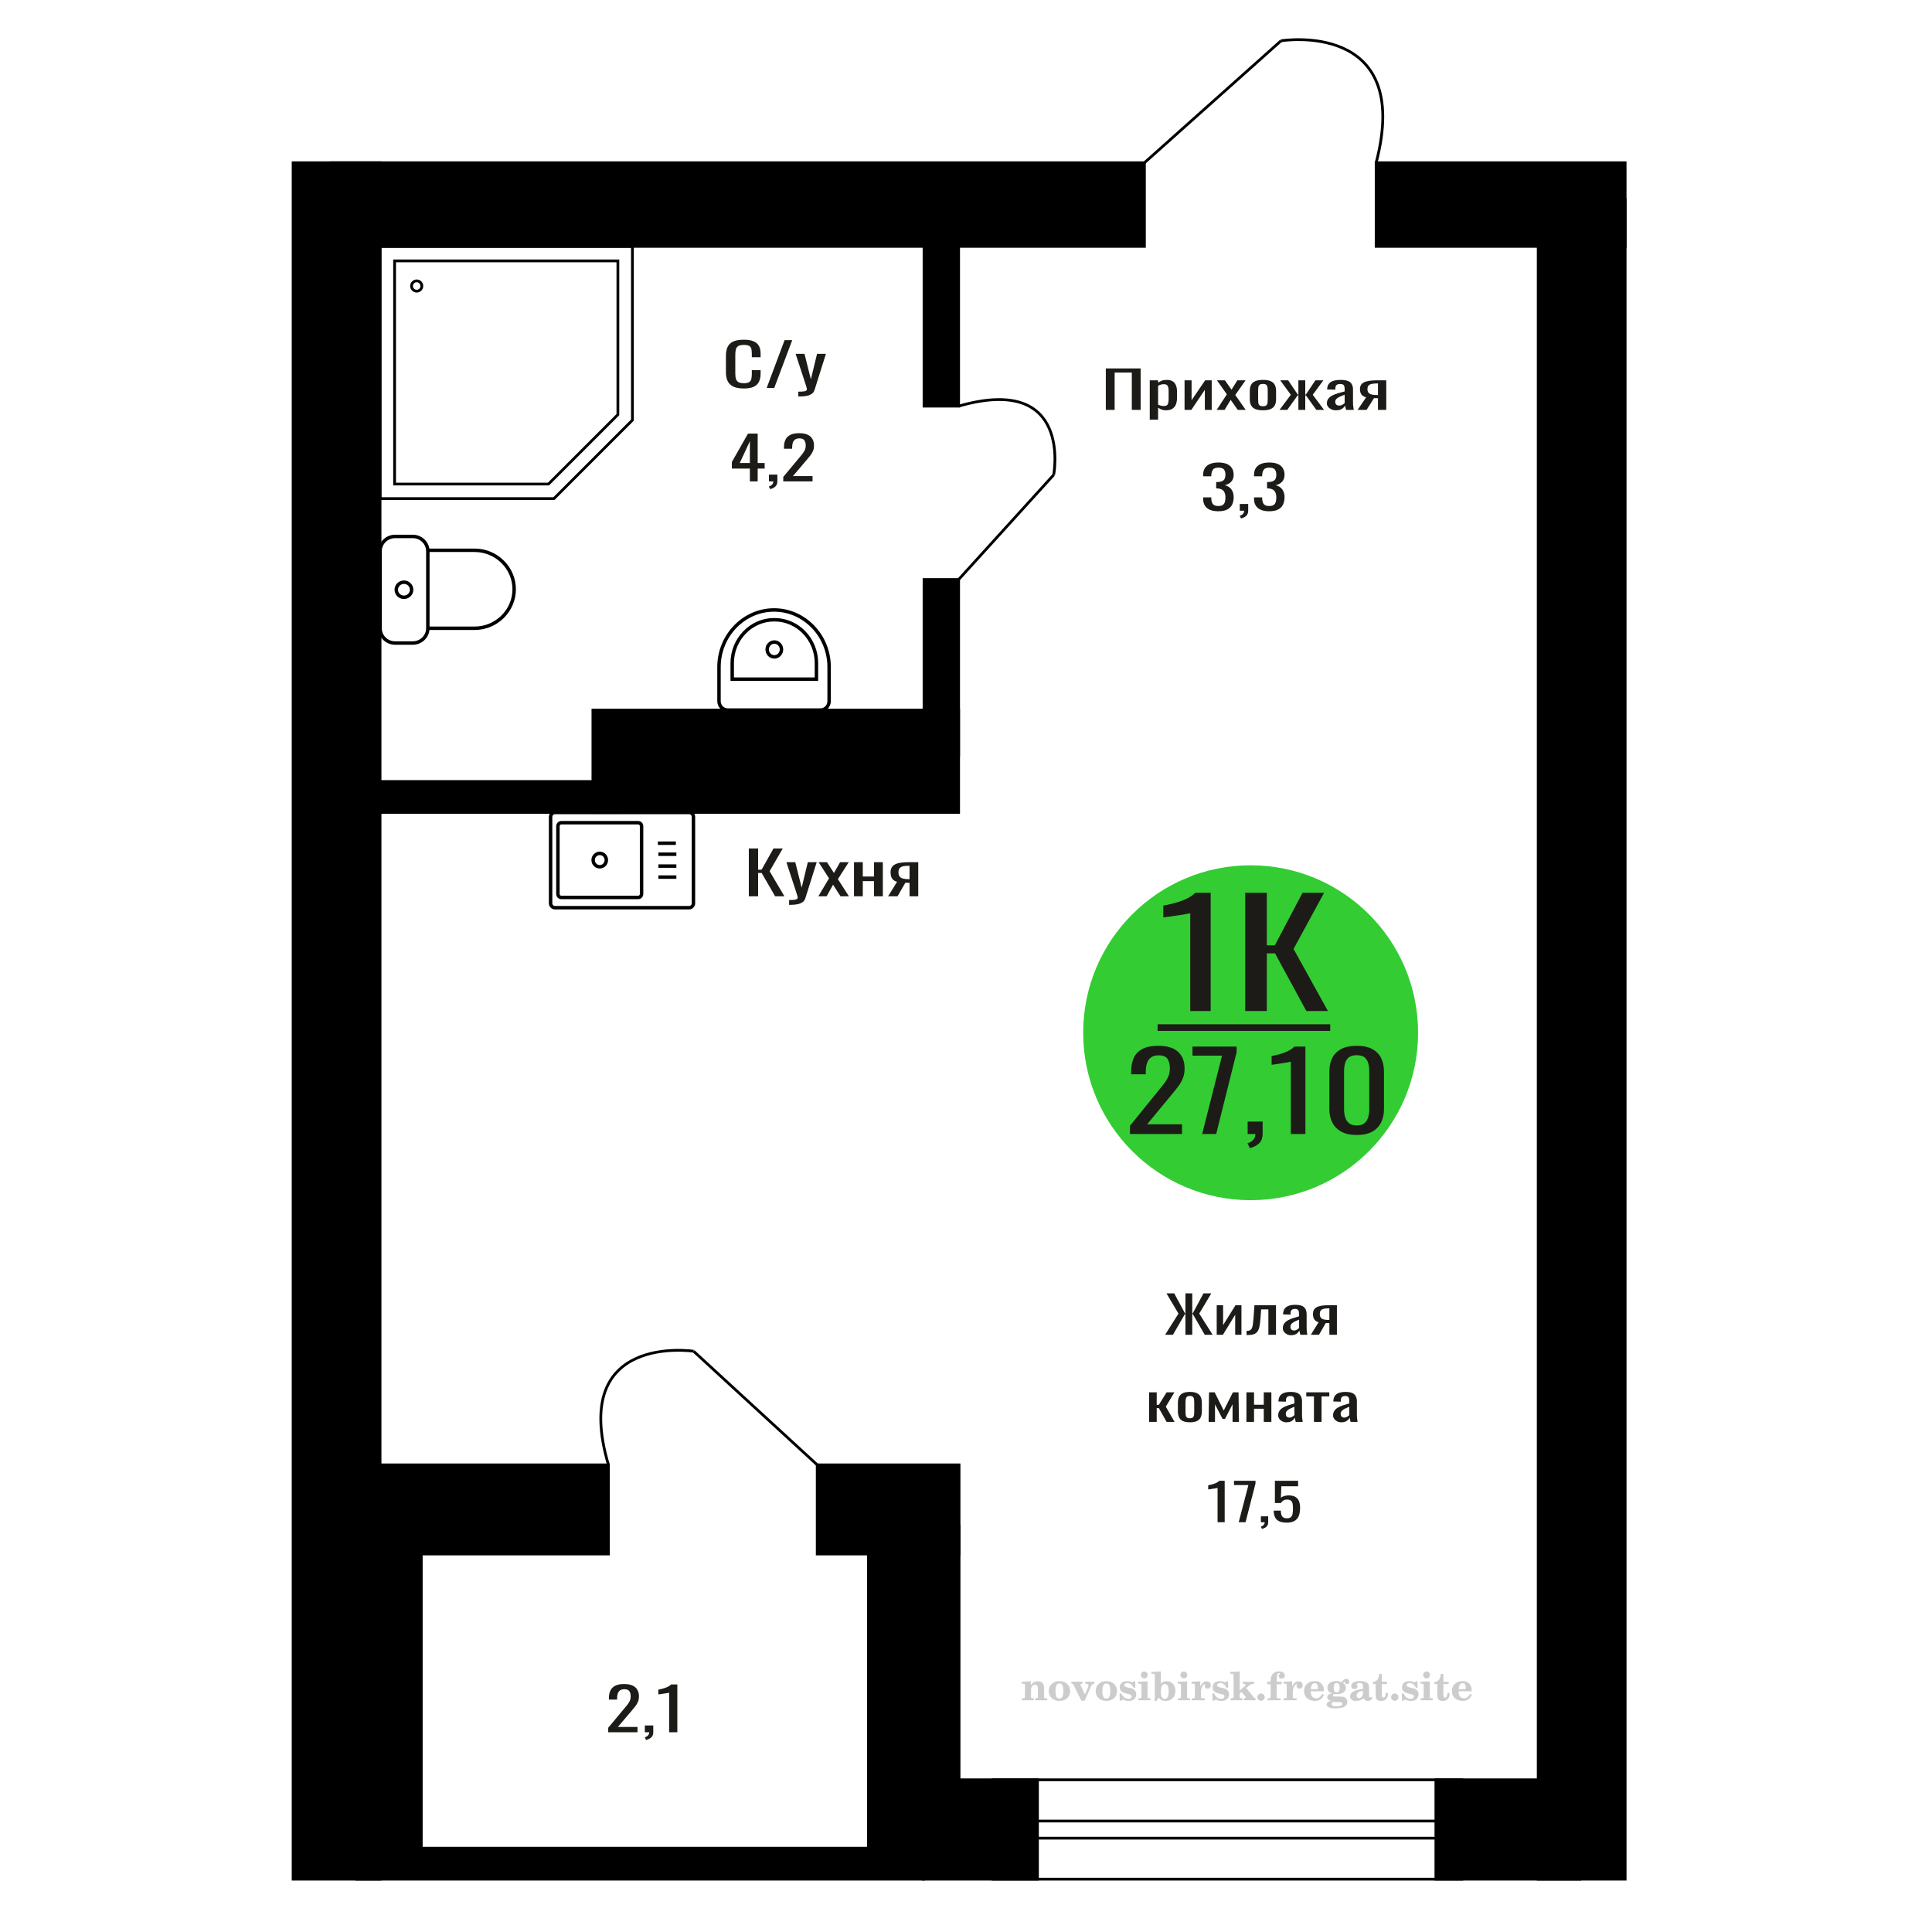 <?xml version="1.0" encoding="UTF-8"?>
<!DOCTYPE svg PUBLIC "-//W3C//DTD SVG 1.1//EN" "http://www.w3.org/Graphics/SVG/1.1/DTD/svg11.dtd">
<!-- Creator: CorelDRAW 2019 -->
<svg xmlns="http://www.w3.org/2000/svg" xml:space="preserve" width="140mm" height="140mm" version="1.1" style="shape-rendering:geometricPrecision; text-rendering:geometricPrecision; image-rendering:optimizeQuality; fill-rule:evenodd; clip-rule:evenodd"
viewBox="0 0 14000 14000"
 xmlns:xlink="http://www.w3.org/1999/xlink">
 <defs>
  <style type="text/css">
   <![CDATA[
    .str0 {stroke:black;stroke-width:25;stroke-miterlimit:22.926}
    .str1 {stroke:black;stroke-width:20;stroke-miterlimit:22.926}
    .fil1 {fill:none}
    .fil4 {fill:black}
    .fil3 {fill:#1C1B17}
    .fil2 {fill:#33CC33}
    .fil0 {fill:#1C1B17;fill-rule:nonzero}
    .fil5 {fill:#CCCCCC;fill-rule:nonzero}
   ]]>
  </style>
 </defs>
 <g id="Слой_x0020_1">
  <polygon class="fil0" points="8013.26,2970.18 8013.26,2669.8 8265.43,2669.8 8265.43,2970.18 8201.53,2970.18 8201.53,2699.84 8077.15,2699.84 8077.15,2970.18 "/>
  <path id="1" class="fil0" d="M8331.58 3040.64l0 -284.81 60.5 0 0 17.06c7.15,-5.44 15.82,-10.13 25.99,-14.09 10.19,-3.95 22.25,-5.93 36.2,-5.93 16.95,0 30.43,2.9 40.41,8.71 9.99,5.81 17.45,13.11 22.34,21.88 4.89,8.78 8.11,17.68 9.62,26.7 1.49,9.03 2.26,16.75 2.26,23.18l0 51.92c0,15.08 -2.26,29.36 -6.79,42.83 -4.53,13.47 -12.73,24.35 -24.59,32.63 -11.88,8.29 -28.56,12.43 -50.04,12.43 -11.69,0 -22.06,-1.92 -31.1,-5.75 -9.04,-3.83 -17.15,-8.22 -24.3,-13.17l0 86.41 -60.5 0zm104.02 -98.64c10.56,0 18.1,-2.54 22.61,-7.61 4.53,-5.06 7.35,-11.92 8.5,-20.58 1.13,-8.65 1.69,-18.17 1.69,-28.55l0 -51.92c0,-8.9 -0.76,-17.12 -2.26,-24.66 -1.51,-7.54 -4.72,-13.54 -9.62,-17.99 -4.89,-4.45 -12.62,-6.67 -23.17,-6.67 -7.93,0 -15.46,1.11 -22.63,3.34 -7.15,2.22 -13.37,4.82 -18.64,7.78l0 137.21c5.64,2.72 12.06,5.01 19.21,6.86 7.16,1.86 15.27,2.79 24.31,2.79z"/>
  <polygon id="2" class="fil0" points="8583.74,2970.18 8583.74,2755.83 8634.61,2755.83 8634.61,2900.09 8733,2755.83 8780.49,2755.83 8780.49,2970.18 8730.73,2970.18 8730.73,2824.81 8632.92,2970.18 "/>
  <polygon id="3" class="fil0" points="8816.67,2970.18 8890.17,2857.44 8818.36,2755.83 8876.04,2755.83 8924.09,2823.7 8966.49,2755.83 9025.86,2755.83 8951.23,2862.27 9026.99,2970.18 8969.31,2970.18 8917.87,2897.5 8873.76,2970.18 "/>
  <path id="4" class="fil0" d="M9151.95 2973.15c-24.12,0 -43.17,-3.22 -57.12,-9.65 -13.93,-6.42 -23.83,-15.57 -29.68,-27.44 -5.84,-11.86 -8.75,-25.83 -8.75,-41.9l0 -62.3c0,-16.07 2.91,-30.04 8.75,-41.91 5.85,-11.87 15.75,-21.01 29.68,-27.44 13.95,-6.43 33,-9.64 57.12,-9.64 24.12,0 43.05,3.21 56.82,9.64 13.75,6.43 23.55,15.57 29.39,27.44 5.84,11.87 8.77,25.84 8.77,41.91l0 62.3c0,16.07 -2.93,30.04 -8.77,41.9 -5.84,11.87 -15.64,21.02 -29.39,27.44 -13.77,6.43 -32.7,9.65 -56.82,9.65zm0 -29.3c11.68,0 19.88,-2.22 24.59,-6.67 4.71,-4.45 7.53,-10.33 8.48,-17.62 0.94,-7.29 1.41,-14.9 1.41,-22.81l0 -67.12c0,-8.16 -0.47,-15.82 -1.41,-22.99 -0.95,-7.17 -3.77,-13.04 -8.48,-17.62 -4.71,-4.57 -12.91,-6.86 -24.59,-6.86 -11.7,0 -19.98,2.29 -24.89,6.86 -4.89,4.58 -7.82,10.45 -8.76,17.62 -0.93,7.17 -1.4,14.83 -1.4,22.99l0 67.12c0,7.91 0.47,15.52 1.4,22.81 0.94,7.29 3.87,13.17 8.76,17.62 4.91,4.45 13.19,6.67 24.89,6.67z"/>
  <polygon id="5" class="fil0" points="9271.8,2970.18 9353.79,2860.78 9276.89,2755.83 9334.57,2755.83 9404.1,2858.93 9408.63,2858.93 9408.63,2755.83 9458.38,2755.83 9458.38,2858.93 9462.91,2858.93 9531.88,2755.83 9589.56,2755.83 9512.66,2860.78 9594.63,2970.18 9538.67,2970.18 9462.91,2864.86 9458.38,2864.86 9458.38,2970.18 9408.63,2970.18 9408.63,2864.86 9403.54,2864.86 9327.78,2970.18 "/>
  <path id="6" class="fil0" d="M9680.58 2973.15c-12.81,0 -24.12,-2.41 -33.93,-7.23 -9.8,-4.83 -17.51,-11.01 -23.17,-18.55 -5.66,-7.54 -8.48,-15.51 -8.48,-23.92 0,-13.35 3.39,-24.59 10.17,-33.74 6.79,-9.15 16.12,-16.88 27.99,-23.18 11.87,-6.3 25.63,-11.8 41.28,-16.5 15.64,-4.7 32.12,-9.27 49.47,-13.72l0 -15.21c0,-8.65 -0.76,-15.82 -2.27,-21.51 -1.51,-5.68 -4.62,-9.95 -9.33,-12.79 -4.71,-2.84 -11.77,-4.27 -21.19,-4.27 -8.3,0 -14.99,1.24 -20.08,3.71 -5.08,2.48 -8.75,6 -11.03,10.57 -2.25,4.58 -3.38,9.95 -3.38,16.13l0 10.76 -59.93 -1.49c0.74,-23.73 9.04,-41.22 24.86,-52.47 15.84,-11.25 40.34,-16.87 73.5,-16.87 32.43,0 55.42,5.81 68.99,17.43 13.57,11.62 20.36,28.43 20.36,50.43l0 97.9c0,6.68 0.27,13.11 0.84,19.29 0.56,6.18 1.32,11.93 2.27,17.24 0.93,5.32 1.78,10.32 2.54,15.02l-55.42 0c-1.12,-3.96 -2.54,-8.96 -4.24,-15.02 -1.69,-6.06 -2.91,-11.56 -3.67,-16.5 -3.77,8.4 -11.02,16.25 -21.77,23.55 -10.73,7.29 -25.54,10.94 -44.38,10.94zm23.75 -34.12c6.02,0 11.68,-1.11 16.95,-3.34 5.28,-2.22 9.99,-4.76 14.14,-7.6 4.14,-2.84 6.98,-5.13 8.49,-6.86l0 -60.82c-9.42,3.46 -18.28,6.92 -26.57,10.38 -8.3,3.47 -15.56,7.11 -21.78,10.94 -6.22,3.84 -11.11,8.16 -14.69,12.98 -3.59,4.82 -5.37,10.33 -5.37,16.51 0,8.65 2.44,15.45 7.35,20.39 4.89,4.95 12.06,7.42 21.48,7.42z"/>
  <path id="7" class="fil0" d="M9837.77 2970.18l61.62 -90.86c-10.55,-2.72 -19.13,-6.79 -25.72,-12.23 -6.6,-5.44 -11.4,-12.12 -14.42,-20.03 -3.02,-7.91 -4.53,-16.81 -4.53,-26.7 0,-11.37 2.27,-21.14 6.78,-29.3 4.53,-8.15 11.7,-14.83 21.5,-20.02 9.79,-5.19 22.79,-9.02 39,-11.5 16.21,-2.47 36.2,-3.71 59.93,-3.71l63.34 0 0 214.35 -59.94 0 0 -84.55c-6.03,0 -11.13,-0.06 -15.27,-0.19 -4.14,-0.12 -8.66,-0.31 -13.57,-0.55l-53.7 85.29 -65.02 0zm140.78 -107.54c0.75,0 1.98,0 3.67,0 1.7,0 2.73,0 3.11,0l0 -84.18c-0.38,0 -1.41,0 -3.11,0 -1.69,0 -2.73,0 -3.11,0 -17.71,0 -31.75,1.42 -42.12,4.26 -10.37,2.84 -17.63,7.29 -21.77,13.35 -4.15,6.06 -6.22,14.15 -6.22,24.29 0,14.09 4.81,24.6 14.42,31.52 9.6,6.92 27.99,10.51 55.13,10.76z"/>
  <path class="fil1 str0" d="M4021.52 5887.22l971.79 0c17.43,0 31.7,14.5 31.7,32.22l0 626c0,17.72 -14.27,32.22 -31.7,32.22l-971.79 0c-17.44,0 -31.71,-14.5 -31.71,-32.22l0 -626c0,-17.72 14.27,-32.22 31.71,-32.22zm46.21 74.35l556.47 0c13.69,0 24.88,11.37 24.88,25.28l0 491.17c0,13.91 -11.19,25.28 -24.88,25.28l-556.47 0c-13.68,0 -24.87,-11.37 -24.87,-25.28l0 -491.17c0,-13.91 11.19,-25.28 24.87,-25.28zm278.23 222.28c26.41,0 47.81,21.75 47.81,48.59 0,26.83 -21.4,48.58 -47.81,48.58 -26.4,0 -47.8,-21.75 -47.8,-48.58 0,-26.84 21.4,-48.59 47.8,-48.59zm421.29 -73.56l130.32 0m-126.69 79.94l130.31 0m-130.31 85.66l130.31 0m-130.31 79.94l130.31 0"/>
  <path class="fil0" d="M5390.14 2815.05c-34.14,0 -60.63,-5.13 -79.49,-15.4 -18.85,-10.26 -31.95,-24.09 -39.3,-41.49 -7.33,-17.39 -11.01,-36.78 -11.01,-58.17l0 -122.33c0,-23.38 3.68,-43.77 11.01,-61.17 7.35,-17.39 20.45,-30.86 39.3,-40.42 18.86,-9.55 45.35,-14.33 79.49,-14.33 30.16,0 54.08,4 71.74,11.98 17.67,7.99 30.36,19.39 38.1,34.22 7.74,14.83 11.61,32.65 11.61,53.47l0 27.37 -63.7 0 0 -24.38c0,-12.83 -0.9,-24.17 -2.68,-34 -1.79,-9.84 -6.66,-17.47 -14.59,-22.89 -7.94,-5.42 -21.23,-8.13 -39.89,-8.13 -19.05,0 -32.94,2.93 -41.68,8.77 -8.73,5.85 -14.38,14.12 -16.97,24.81 -2.57,10.69 -3.87,23.17 -3.87,37.43l0 137.3c0,17.39 1.99,31.15 5.96,41.28 3.97,10.12 10.52,17.32 19.64,21.6 9.13,4.27 21.44,6.41 36.92,6.41 18.26,0 31.36,-2.92 39.29,-8.77 7.95,-5.84 12.9,-13.9 14.89,-24.16 1.98,-10.27 2.98,-22.25 2.98,-35.93l0 -25.67 63.7 0 0 25.67c0,21.1 -3.56,39.7 -10.72,55.82 -7.14,16.11 -19.45,28.65 -36.91,37.64 -17.46,8.98 -42.07,13.47 -73.82,13.47z"/>
  <polygon id="1" class="fil0" points="5555.64,2811.2 5685.44,2464.74 5740.82,2464.74 5610.43,2811.2 "/>
  <path id="2" class="fil0" d="M5784.87 2873.22l0 -35.07c15.48,0 27.79,-0.5 36.92,-1.5 9.13,-1 15.67,-2.85 19.64,-5.56 3.96,-2.71 5.95,-6.49 5.95,-11.34 0,-2.56 -1.39,-8.26 -4.16,-17.1 -2.78,-8.84 -5.76,-18.25 -8.93,-28.23l-69.07 -210.45 64.31 0 46.43 184.78 44.66 -184.78 64.3 0 -82.16 260.92c-3.58,11.97 -10.12,21.46 -19.66,28.44 -9.52,6.99 -21.73,12.05 -36.61,15.19 -14.89,3.13 -32.85,4.7 -53.88,4.7l-7.74 0z"/>
  <circle class="fil2" cx="9062.52" cy="7483.65" r="1213.37"/>
  <path class="fil0" d="M8188.23 8217.52l0 -59.46 203.29 -251.14c15.14,-18.77 29.12,-36.25 41.95,-52.42 12.82,-16.16 23.36,-33.25 31.58,-51.24 8.23,-17.99 12.34,-38.73 12.34,-62.2 0,-29.21 -5.93,-52.15 -17.76,-68.84 -11.85,-16.7 -32.57,-25.04 -62.18,-25.04 -25,0 -44.41,5.48 -58.23,16.43 -13.82,10.95 -23.36,25.3 -28.62,43.03 -5.26,17.73 -7.9,36.77 -7.9,57.11l0 21.12 -105.59 0 0 -21.9c0,-38.08 6.41,-70.8 19.23,-98.19 12.83,-27.38 33.56,-48.63 62.18,-63.76 28.62,-15.13 66.62,-22.69 114,-22.69 64.47,0 112.5,14.48 144.08,43.42 31.59,28.95 47.37,68.98 47.37,120.1 0,27.12 -4.11,50.85 -12.34,71.19 -8.22,20.34 -18.91,39.38 -32.06,57.11 -13.16,17.74 -27.64,35.99 -43.44,54.77l-183.56 222.19 252.65 0 0 70.41 -376.99 0z"/>
  <polygon id="1" class="fil0" points="8711.29,8217.52 8855.37,7649.53 8641.21,7649.53 8641.21,7583.81 8960.98,7583.81 8960.98,7624.49 8812.94,8217.52 "/>
  <path id="2" class="fil0" d="M9056.7 8320.01l-16.78 -35.99c17.78,-4.69 31.75,-12.91 41.95,-24.64 10.2,-11.74 15.3,-25.69 15.3,-41.86l-56.25 0 0 -89.97 108.56 0 0 88.41c0,27.64 -7.57,49.68 -22.71,66.1 -15.12,16.43 -38.48,29.08 -70.07,37.95z"/>
  <path id="3" class="fil0" d="M9353.76 8217.52l0 -524.18c-0.66,0.52 -8.06,2.09 -22.2,4.69 -14.14,2.61 -30.1,5.22 -47.86,7.83 -17.77,2.6 -33.56,4.95 -47.38,7.04 -13.81,2.08 -21.05,3.13 -21.71,3.13l0 -63.37c11.19,-2.09 24.18,-4.96 38.98,-8.61 14.81,-3.65 29.95,-8.08 45.4,-13.3 15.46,-5.22 30.26,-11.74 44.41,-19.56 14.14,-7.82 26.15,-16.95 36.02,-27.38l79.95 0 0 633.71 -105.61 0z"/>
  <path id="4" class="fil0" d="M9831.42 8224.56c-45.4,0 -82.74,-8.08 -112.01,-24.25 -29.28,-16.17 -50.99,-38.34 -65.13,-66.5 -14.16,-28.17 -21.22,-60.24 -21.22,-96.23l0 -273.05c0,-37.03 6.9,-69.5 20.72,-97.4 13.82,-27.9 35.36,-49.68 64.64,-65.33 29.28,-15.64 66.95,-23.47 113,-23.47 46.06,0 83.56,7.83 112.51,23.47 28.95,15.65 50.33,37.43 64.15,65.33 13.82,27.9 20.72,60.37 20.72,97.4l0 273.05c0,36.51 -7.06,68.84 -21.21,97.01 -14.15,28.16 -35.69,50.2 -64.64,66.11 -28.95,15.91 -66.13,23.86 -111.53,23.86zm0 -68.85c25,0 43.93,-5.73 56.76,-17.21 12.82,-11.47 21.71,-26.21 26.64,-44.2 4.93,-18 7.4,-36.64 7.4,-55.94l0 -274.61c0,-20.34 -2.31,-39.51 -6.91,-57.5 -4.6,-18 -13.32,-32.47 -26.15,-43.42 -12.83,-10.96 -32.08,-16.43 -57.74,-16.43 -25.66,0 -45.07,5.47 -58.23,16.43 -13.15,10.95 -22.03,25.42 -26.64,43.42 -4.6,17.99 -6.91,37.16 -6.91,57.5l0 274.61c0,19.3 2.47,37.94 7.4,55.94 4.94,17.99 14.15,32.73 27.64,44.2 13.49,11.48 32.4,17.21 56.74,17.21z"/>
  <path class="fil0" d="M8625.05 7326.16l0 -708.63c-0.93,0.71 -11.3,2.82 -31.13,6.35 -19.83,3.53 -42.2,7.05 -67.11,10.58 -24.9,3.52 -47.04,6.7 -66.4,9.52 -19.38,2.82 -29.53,4.23 -30.45,4.23l0 -85.67c15.69,-2.82 33.9,-6.7 54.66,-11.64 20.75,-4.93 41.97,-10.93 63.64,-17.98 21.68,-7.05 42.43,-15.86 62.26,-26.44 19.83,-10.58 36.67,-22.91 50.51,-37.02l112.07 0 0 856.7 -148.05 0z"/>
  <polygon id="1" class="fil0" points="9023.52,7326.16 9023.52,6469.46 9179.87,6469.46 9179.87,6850.22 9237.98,6850.22 9438.6,6469.46 9594.94,6469.46 9373.57,6876.66 9622.61,7326.16 9466.27,7326.16 9239.37,6908.39 9179.87,6908.39 9179.87,7326.16 "/>
  <polygon id="2" class="fil3" points="8388.46,7422.31 9639.22,7422.31 9639.22,7470.39 8388.46,7470.39 "/>
  <polygon class="fil0" points="5426.32,6494.87 5426.32,6148.42 5493.6,6148.42 5493.6,6302.4 5518.6,6302.4 5604.93,6148.42 5672.2,6148.42 5576.95,6313.09 5684.11,6494.87 5616.84,6494.87 5519.2,6325.92 5493.6,6325.92 5493.6,6494.87 "/>
  <path id="1" class="fil0" d="M5718.05 6556.89l0 -35.07c15.48,0 27.78,-0.5 36.92,-1.5 9.11,-1 15.67,-2.85 19.64,-5.56 3.96,-2.71 5.95,-6.49 5.95,-11.34 0,-2.56 -1.39,-8.26 -4.17,-17.1 -2.77,-8.84 -5.75,-18.25 -8.92,-28.23l-69.07 -210.44 64.3 0 46.44 184.77 44.65 -184.77 64.3 0 -82.15 260.91c-3.58,11.97 -10.14,21.45 -19.66,28.44 -9.52,6.99 -21.73,12.05 -36.61,15.18 -14.89,3.14 -32.85,4.71 -53.88,4.71l-7.74 0z"/>
  <polygon id="2" class="fil0" points="5930,6494.87 6007.4,6364.84 5931.79,6247.65 5992.52,6247.65 6043.13,6325.92 6087.78,6247.65 6150.3,6247.65 6071.71,6370.4 6151.48,6494.87 6090.75,6494.87 6036.57,6411.04 5990.14,6494.87 "/>
  <polygon id="3" class="fil0" points="6188.39,6494.87 6188.39,6247.65 6252.09,6247.65 6252.09,6351.58 6333.66,6351.58 6333.66,6247.65 6397.37,6247.65 6397.37,6494.87 6333.66,6494.87 6333.66,6384.95 6252.09,6384.95 6252.09,6494.87 "/>
  <path id="4" class="fil0" d="M6435.47 6494.87l64.89 -104.79c-11.12,-3.14 -20.14,-7.84 -27.09,-14.12 -6.94,-6.27 -12.01,-13.97 -15.19,-23.09 -3.17,-9.13 -4.76,-19.39 -4.76,-30.8 0,-13.12 2.38,-24.38 7.15,-33.79 4.76,-9.41 12.3,-17.11 22.61,-23.1 10.33,-5.98 24.03,-10.4 41.1,-13.25 17.06,-2.86 38.09,-4.28 63.11,-4.28l66.67 0 0 247.22 -63.11 0 0 -97.52c-6.35,0 -11.71,-0.07 -16.08,-0.21 -4.35,-0.15 -9.11,-0.36 -14.28,-0.65l-56.57 98.38 -68.45 0zm148.24 -124.04c0.79,0 2.09,0 3.87,0 1.78,0 2.88,0 3.27,0l0 -97.09c-0.39,0 -1.49,0 -3.27,0 -1.78,0 -2.88,0 -3.27,0 -18.65,0 -33.45,1.64 -44.36,4.92 -10.92,3.28 -18.56,8.41 -22.93,15.4 -4.36,6.98 -6.54,16.32 -6.54,28.01 0,16.25 5.06,28.37 15.18,36.36 10.12,7.98 29.47,12.12 58.05,12.4z"/>
  <path class="fil1 str1" d="M9282.93 295.48c0,0 960.06,-154.98 689.23,883.86"/>
  <line class="fil1 str1" x1="8292.9" y1="1179.34" x2="9282.91" y2= "295.48" />
  <path class="fil1 str0" d="M2754.04 4552.69l0 -558.44c0,-58.85 48.85,-106.98 108.56,-106.98l129.07 0c59.71,0 108.56,48.13 108.56,106.98l0 558.44c0,58.85 -48.85,106.98 -108.56,106.98l-129.07 0c-59.71,0 -108.56,-48.13 -108.56,-106.98zm346.19 0l0 -565.12 338.93 0c157.71,0 286.74,127.14 286.74,282.55l0 0.01c0,155.41 -129.03,282.56 -286.74,282.56l-338.93 0zm-228.66 -279.21c0,-30.25 24.88,-54.76 55.56,-54.76 30.7,0 55.57,24.51 55.57,54.76 0,30.24 -24.87,54.75 -55.57,54.75 -30.68,0 -55.56,-24.51 -55.56,-54.75z"/>
  <path class="fil1 str0" d="M5272.19 5145.33l673.91 0c34.12,0 62.03,-28.93 62.03,-64.3l0 -247.46c0,-227.49 -179.54,-413.61 -398.98,-413.61l-0.01 0c-219.44,0 -398.98,186.12 -398.98,413.61l0 247.46c0,35.37 27.91,64.3 62.03,64.3zm33.74 -223.78l610.31 0 0 -116.56c0,-172.72 -136.32,-314.03 -302.92,-314.03l-4.47 0c-166.6,0 -302.92,141.31 -302.92,314.03l0 116.56zm305.16 -161.49c28.67,0 51.91,-24.09 51.91,-53.81 0,-29.72 -23.24,-53.82 -51.91,-53.82 -28.67,0 -51.92,24.1 -51.92,53.82 0,29.72 23.25,53.81 51.92,53.81z"/>
  <path class="fil1 str1" d="M7635.5 3440.92c0,0 140.98,-736.41 -688.99,-497.91"/>
  <line class="fil1 str1" x1="6946.5" y1="4199.58" x2="7635.5" y2= "3440.92" />
  <path class="fil0" d="M8823.03 11030.61l0 -248.46c-0.31,0.24 -3.92,0.99 -10.83,2.22 -6.9,1.24 -14.68,2.47 -23.35,3.71 -8.66,1.24 -16.36,2.35 -23.11,3.34 -6.73,0.99 -10.27,1.48 -10.58,1.48l0 -30.04c5.45,-0.99 11.79,-2.35 19.01,-4.08 7.23,-1.73 14.6,-3.83 22.14,-6.3 7.55,-2.47 14.76,-5.56 21.67,-9.27 6.9,-3.71 12.76,-8.04 17.58,-12.98l38.98 0 0 300.38 -51.51 0z"/>
  <polygon id="1" class="fil0" points="8976.12,11030.61 9046.4,10761.38 8941.94,10761.38 8941.94,10730.23 9097.91,10730.23 9097.91,10749.51 9025.69,11030.61 "/>
  <path id="2" class="fil0" d="M9144.6 11079.19l-8.19 -17.06c8.67,-2.22 15.48,-6.12 20.46,-11.68 4.98,-5.56 7.46,-12.18 7.46,-19.84l-27.44 0 0 -42.65 52.96 0 0 41.91c0,13.1 -3.7,23.55 -11.07,31.33 -7.39,7.79 -18.79,13.79 -34.18,17.99z"/>
  <path id="3" class="fil0" d="M9324.16 11033.58c-23.42,0 -42.04,-3.46 -55.84,-10.39 -13.8,-6.92 -23.67,-16.93 -29.61,-30.03 -5.93,-13.11 -8.9,-28.68 -8.9,-46.73l51.51 0c0,8.9 0.96,17.61 2.88,26.14 1.93,8.53 6.02,15.58 12.28,21.14 6.26,5.56 15.81,8.35 28.65,8.35 14.11,0 24.22,-3.16 30.32,-9.46 6.1,-6.31 9.95,-14.83 11.56,-25.59 1.61,-10.75 2.4,-22.93 2.4,-36.53 0,-13.59 -0.96,-25.15 -2.88,-34.67 -1.94,-9.52 -5.95,-16.81 -12.04,-21.88 -6.1,-5.07 -15.73,-7.6 -28.88,-7.6 -10.59,0 -19.58,2.53 -26.96,7.6 -7.39,5.07 -12.84,10.82 -16.37,17.24l-43.81 0 0 -160.94 168.01 0 0 39.68 -121.31 0 -3.37 83.07c6.41,-5.19 14.35,-9.27 23.83,-12.24 9.46,-2.97 20.29,-4.45 32.49,-4.45 21.19,0 37.79,3.83 49.83,11.5 12.03,7.66 20.53,18.17 25.5,31.52 4.99,13.35 7.47,28.68 7.47,45.98 0,15.33 -1.44,29.61 -4.33,42.83 -2.89,13.23 -7.94,24.73 -15.17,34.49 -7.22,9.77 -17.08,17.37 -29.6,22.81 -12.51,5.44 -28.4,8.16 -47.66,8.16z"/>
  <polygon class="fil0" points="8442.77,9672.42 8539.61,9518.89 8452.56,9372.04 8508.71,9372.04 8587,9517.04 8590.09,9517.04 8590.09,9372.04 8639.53,9372.04 8639.53,9517.04 8643.15,9517.04 8720.93,9372.04 8777.58,9372.04 8690.02,9518.89 8787.38,9672.42 8730.19,9672.42 8643.66,9522.23 8639.53,9522.23 8639.53,9672.42 8590.09,9672.42 8590.09,9522.23 8586.49,9522.23 8499.44,9672.42 "/>
  <polygon id="1" class="fil0" points="8816.74,9672.42 8816.74,9458.07 8863.09,9458.07 8863.09,9602.33 8952.72,9458.07 8995.99,9458.07 8995.99,9672.42 8950.65,9672.42 8950.65,9527.05 8861.55,9672.42 "/>
  <path id="2" class="fil0" d="M9033.06 9674.27l0 -30.03c10.31,0 18.46,-1.49 24.47,-4.45 6.02,-2.97 10.64,-7.98 13.91,-15.02 3.26,-7.05 5.75,-16.57 7.47,-28.56 1.72,-11.99 3.26,-27.01 4.64,-45.05l6.69 -93.09 156.07 0 0 214.35 -55.12 0 0 -184.31 -52.53 0 -4.64 63.05c-1.72,24.47 -4.2,44.74 -7.47,60.81 -3.26,16.07 -8.32,28.62 -15.19,37.64 -6.87,9.03 -16.06,15.39 -27.56,19.1 -11.5,3.71 -26.35,5.56 -44.56,5.56l-6.18 0z"/>
  <path id="3" class="fil0" d="M9355.51 9675.39c-11.67,0 -21.97,-2.41 -30.9,-7.23 -8.93,-4.83 -15.96,-11.01 -21.12,-18.55 -5.15,-7.54 -7.72,-15.51 -7.72,-23.92 0,-13.35 3.08,-24.59 9.27,-33.74 6.18,-9.15 14.68,-16.88 25.5,-23.18 10.8,-6.3 23.35,-11.8 37.6,-16.5 14.25,-4.7 29.26,-9.27 45.07,-13.72l0 -15.21c0,-8.65 -0.7,-15.82 -2.07,-21.51 -1.38,-5.68 -4.21,-9.95 -8.5,-12.79 -4.29,-2.84 -10.72,-4.27 -19.31,-4.27 -7.55,0 -13.65,1.24 -18.29,3.71 -4.63,2.48 -7.97,6 -10.04,10.57 -2.06,4.58 -3.09,9.95 -3.09,16.13l0 10.76 -54.6 -1.49c0.68,-23.73 8.24,-41.22 22.66,-52.47 14.43,-11.25 36.75,-16.87 66.96,-16.87 29.54,0 50.49,5.81 62.85,17.43 12.36,11.62 18.54,28.43 18.54,50.43l0 97.9c0,6.68 0.25,13.11 0.77,19.29 0.51,6.18 1.21,11.93 2.07,17.24 0.84,5.32 1.62,10.32 2.32,15.02l-50.49 0c-1.03,-3.96 -2.32,-8.96 -3.86,-15.02 -1.55,-6.06 -2.66,-11.56 -3.35,-16.5 -3.43,8.4 -10.04,16.25 -19.84,23.55 -9.77,7.29 -23.26,10.94 -40.43,10.94zm21.64 -34.12c5.49,0 10.64,-1.11 15.45,-3.34 4.8,-2.22 9.09,-4.76 12.87,-7.6 3.78,-2.84 6.36,-5.13 7.74,-6.86l0 -60.82c-8.58,3.46 -16.65,6.92 -24.21,10.38 -7.56,3.47 -14.17,7.11 -19.84,10.94 -5.66,3.84 -10.12,8.16 -13.38,12.98 -3.27,4.82 -4.89,10.33 -4.89,16.51 0,8.65 2.22,15.45 6.69,20.39 4.46,4.95 10.99,7.42 19.57,7.42z"/>
  <path id="4" class="fil0" d="M9498.71 9672.42l56.15 -90.86c-9.61,-2.72 -17.43,-6.79 -23.43,-12.23 -6.02,-5.44 -10.39,-12.12 -13.14,-20.03 -2.75,-7.91 -4.13,-16.81 -4.13,-26.7 0,-11.37 2.07,-21.14 6.18,-29.3 4.13,-8.15 10.65,-14.83 19.59,-20.02 8.91,-5.19 20.76,-9.02 35.53,-11.5 14.76,-2.47 32.97,-3.71 54.6,-3.71l57.69 0 0 214.35 -54.6 0 0 -84.55c-5.5,0 -10.14,-0.06 -13.91,-0.19 -3.77,-0.12 -7.89,-0.31 -12.37,-0.55l-48.93 85.29 -59.23 0zm128.26 -107.54c0.68,0 1.81,0 3.35,0 1.54,0 2.49,0 2.83,0l0 -84.18c-0.34,0 -1.29,0 -2.83,0 -1.54,0 -2.49,0 -2.83,0 -16.14,0 -28.94,1.42 -38.38,4.26 -9.45,2.84 -16.06,7.29 -19.83,13.35 -3.78,6.06 -5.67,14.15 -5.67,24.29 0,14.09 4.39,24.6 13.14,31.52 8.75,6.92 25.5,10.51 50.22,10.76z"/>
  <polygon id="5" class="fil0" points="8326.88,10303.59 8326.88,10089.24 8381.99,10089.24 8381.99,10179.73 8397.44,10179.73 8453.58,10089.24 8510.23,10089.24 8447.91,10193.08 8511.28,10303.59 8453.58,10303.59 8397.44,10203.46 8381.99,10203.46 8381.99,10303.59 "/>
  <path id="6" class="fil0" d="M8622.53 10306.56c-21.97,0 -39.32,-3.22 -52.03,-9.65 -12.69,-6.42 -21.71,-15.57 -27.04,-27.44 -5.32,-11.86 -7.97,-25.83 -7.97,-41.9l0 -62.3c0,-16.07 2.65,-30.04 7.97,-41.91 5.33,-11.87 14.35,-21.01 27.04,-27.44 12.71,-6.43 30.06,-9.64 52.03,-9.64 21.98,0 39.23,3.21 51.77,9.64 12.53,6.43 21.46,15.57 26.78,27.44 5.32,11.87 7.99,25.84 7.99,41.91l0 62.3c0,16.07 -2.67,30.04 -7.99,41.9 -5.32,11.87 -14.25,21.02 -26.78,27.44 -12.54,6.43 -29.79,9.65 -51.77,9.65zm0 -29.3c10.64,0 18.12,-2.22 22.41,-6.67 4.29,-4.45 6.86,-10.33 7.72,-17.62 0.86,-7.29 1.29,-14.9 1.29,-22.81l0 -67.12c0,-8.16 -0.43,-15.82 -1.29,-22.99 -0.86,-7.17 -3.43,-13.04 -7.72,-17.62 -4.29,-4.57 -11.77,-6.86 -22.41,-6.86 -10.65,0 -18.19,2.29 -22.66,6.86 -4.46,4.58 -7.13,10.45 -7.99,17.62 -0.85,7.17 -1.28,14.83 -1.28,22.99l0 67.12c0,7.91 0.43,15.52 1.28,22.81 0.86,7.29 3.53,13.17 7.99,17.62 4.47,4.45 12.01,6.67 22.66,6.67z"/>
  <polygon id="7" class="fil0" points="8758,10303.59 8761.1,10089.24 8801.78,10089.24 8867.72,10220.89 8934.16,10089.24 8974.86,10089.24 8977.95,10303.59 8931.59,10303.59 8931.59,10175.65 8876.48,10282.45 8859.48,10282.45 8804.36,10176.39 8804.36,10303.59 "/>
  <polygon id="8" class="fil0" points="9032.03,10303.59 9032.03,10089.24 9087.15,10089.24 9087.15,10179.36 9157.71,10179.36 9157.71,10089.24 9212.82,10089.24 9212.82,10303.59 9157.71,10303.59 9157.71,10208.28 9087.15,10208.28 9087.15,10303.59 "/>
  <path id="9" class="fil0" d="M9322.02 10306.56c-11.66,0 -21.97,-2.41 -30.9,-7.23 -8.93,-4.83 -15.96,-11.01 -21.11,-18.55 -5.16,-7.54 -7.73,-15.51 -7.73,-23.92 0,-13.35 3.09,-24.59 9.27,-33.74 6.18,-9.15 14.68,-16.88 25.5,-23.18 10.81,-6.3 23.35,-11.8 37.6,-16.5 14.25,-4.7 29.26,-9.27 45.07,-13.72l0 -15.21c0,-8.65 -0.69,-15.82 -2.07,-21.51 -1.37,-5.68 -4.21,-9.95 -8.5,-12.79 -4.29,-2.84 -10.72,-4.27 -19.31,-4.27 -7.55,0 -13.65,1.24 -18.29,3.71 -4.62,2.48 -7.97,6 -10.04,10.57 -2.06,4.58 -3.08,9.95 -3.08,16.13l0 10.76 -54.61 -1.49c0.69,-23.73 8.24,-41.22 22.66,-52.47 14.43,-11.25 36.75,-16.87 66.96,-16.87 29.55,0 50.49,5.81 62.85,17.43 12.36,11.62 18.55,28.43 18.55,50.43l0 97.9c0,6.68 0.25,13.11 0.76,19.29 0.51,6.18 1.21,11.93 2.07,17.24 0.85,5.32 1.62,10.32 2.32,15.02l-50.49 0c-1.03,-3.96 -2.32,-8.96 -3.86,-15.02 -1.54,-6.06 -2.65,-11.56 -3.35,-16.5 -3.43,8.4 -10.04,16.25 -19.83,23.55 -9.78,7.29 -23.27,10.94 -40.44,10.94zm21.64 -34.12c5.49,0 10.64,-1.11 15.45,-3.34 4.8,-2.22 9.1,-4.76 12.87,-7.6 3.78,-2.84 6.37,-5.13 7.74,-6.86l0 -60.82c-8.58,3.46 -16.65,6.92 -24.21,10.38 -7.55,3.47 -14.17,7.11 -19.83,10.94 -5.67,3.84 -10.13,8.16 -13.39,12.98 -3.27,4.82 -4.89,10.33 -4.89,16.51 0,8.65 2.22,15.45 6.69,20.39 4.46,4.95 10.99,7.42 19.57,7.42z"/>
  <polygon id="10" class="fil0" points="9521.37,10303.59 9521.37,10118.91 9465.74,10118.91 9465.74,10089.24 9632.63,10089.24 9632.63,10118.91 9576.48,10118.91 9576.48,10303.59 "/>
  <path id="11" class="fil0" d="M9719.67 10306.56c-11.66,0 -21.97,-2.41 -30.9,-7.23 -8.93,-4.83 -15.96,-11.01 -21.11,-18.55 -5.16,-7.54 -7.73,-15.51 -7.73,-23.92 0,-13.35 3.09,-24.59 9.27,-33.74 6.18,-9.15 14.68,-16.88 25.5,-23.18 10.81,-6.3 23.35,-11.8 37.6,-16.5 14.25,-4.7 29.27,-9.27 45.07,-13.72l0 -15.21c0,-8.65 -0.69,-15.82 -2.07,-21.51 -1.37,-5.68 -4.21,-9.95 -8.5,-12.79 -4.29,-2.84 -10.72,-4.27 -19.31,-4.27 -7.55,0 -13.65,1.24 -18.29,3.71 -4.62,2.48 -7.97,6 -10.04,10.57 -2.06,4.58 -3.08,9.95 -3.08,16.13l0 10.76 -54.6 -1.49c0.68,-23.73 8.23,-41.22 22.65,-52.47 14.43,-11.25 36.75,-16.87 66.96,-16.87 29.55,0 50.49,5.81 62.85,17.43 12.37,11.62 18.55,28.43 18.55,50.43l0 97.9c0,6.68 0.25,13.11 0.76,19.29 0.51,6.18 1.21,11.93 2.07,17.24 0.85,5.32 1.63,10.32 2.32,15.02l-50.49 0c-1.03,-3.96 -2.32,-8.96 -3.86,-15.02 -1.54,-6.06 -2.65,-11.56 -3.35,-16.5 -3.43,8.4 -10.04,16.25 -19.83,23.55 -9.78,7.29 -23.27,10.94 -40.44,10.94zm21.64 -34.12c5.49,0 10.64,-1.11 15.45,-3.34 4.81,-2.22 9.1,-4.76 12.88,-7.6 3.77,-2.84 6.36,-5.13 7.73,-6.86l0 -60.82c-8.58,3.46 -16.65,6.92 -24.21,10.38 -7.55,3.47 -14.17,7.11 -19.83,10.94 -5.67,3.84 -10.13,8.16 -13.39,12.98 -3.27,4.82 -4.89,10.33 -4.89,16.51 0,8.65 2.22,15.45 6.69,20.39 4.46,4.95 10.99,7.42 19.57,7.42z"/>
  <polygon class="fil4 str1" points="11776.37,1448.39 11146.4,1448.39 11146.4,13617.13 11776.37,13617.13 "/>
  <polygon class="fil4 str1" points="6695.97,5472.79 6695.97,4199.58 6946.51,4199.58 6946.51,5472.79 "/>
  <polygon class="fil4 str1" points="6695.97,1653.2 6695.97,2943.02 6946.5,2943.02 6946.5,1653.2 "/>
  <path class="fil0" d="M5433.82 3488.46l0 -92.82 -130.49 0 0 -47.9 117.16 -205.74 69.95 0 0 213.01 50.54 0 0 40.63 -50.54 0 0 92.82 -56.62 0zm-73.29 -133.45l73.29 0 0 -157.41 -73.29 157.41z"/>
  <path id="1" class="fil0" d="M5580.95 3544.49l-9.44 -19.67c10,-2.57 17.86,-7.06 23.6,-13.48 5.74,-6.41 8.61,-14.04 8.61,-22.88l-31.65 0 0 -49.19 61.07 0 0 48.33c0,15.12 -4.25,27.17 -12.77,36.15 -8.51,8.98 -21.65,15.9 -39.42,20.74z"/>
  <path id="2" class="fil0" d="M5675.91 3488.46l0 -32.51 114.37 -137.3c8.52,-10.26 16.38,-19.82 23.6,-28.66 7.22,-8.84 13.14,-18.18 17.77,-28.01 4.63,-9.84 6.94,-21.18 6.94,-34.01 0,-15.97 -3.33,-28.51 -10,-37.64 -6.66,-9.12 -18.32,-13.69 -34.97,-13.69 -14.07,0 -24.99,3 -32.77,8.99 -7.77,5.99 -13.13,13.83 -16.09,23.52 -2.98,9.7 -4.46,20.11 -4.46,31.23l0 11.55 -59.4 0 0 -11.98c0,-20.82 3.61,-38.71 10.83,-53.68 7.22,-14.97 18.87,-26.59 34.97,-34.86 16.11,-8.27 37.49,-12.41 64.14,-12.41 36.27,0 63.3,7.92 81.07,23.74 17.76,15.83 26.65,37.72 26.65,65.66 0,14.83 -2.32,27.8 -6.95,38.92 -4.62,11.12 -10.64,21.53 -18.04,31.23 -7.4,9.69 -15.55,19.67 -24.43,29.94l-103.28 121.47 142.15 0 0 38.5 -212.1 0z"/>
  <path class="fil5" d="M7404.35 12320.73l0 -14.11 13.22 -0.28c3.86,-0.29 6.44,-1.13 7.71,-2.54 1.27,-1.41 1.93,-4.05 1.93,-7.91l0 -84.43c0,-4.56 -0.99,-7.52 -3.01,-9.03 -2.02,-1.46 -6.21,-2.21 -12.56,-2.21 -0.84,0 -2.21,0.05 -4.09,0.14 -1.88,0.1 -3.29,0.14 -4.33,0.14l0 -13.82 66.37 -3.11 0 27.05c6.78,-9.32 14.21,-16.14 22.25,-20.51 8.04,-4.38 17.26,-6.54 27.61,-6.54 15.66,0 27.24,4 34.76,12 7.53,7.99 11.29,20.27 11.29,36.83l0 63.49c0,3.86 0.66,6.5 1.98,7.95 1.36,1.51 3.9,2.31 7.66,2.5l13.22 0.28 0 14.11 -86.08 0 0 -14.11 9.69 -0.71c3.86,-0.18 6.4,-0.98 7.62,-2.4 1.27,-1.41 1.88,-4.04 1.88,-7.9l0 -58.98c0,-9.79 -1.69,-16.93 -5.03,-21.31 -3.34,-4.42 -8.75,-6.63 -16.18,-6.63 -10.16,0 -17.54,3.48 -22.15,10.49 -4.57,6.96 -6.87,18.44 -6.87,34.43l0 42.28c0,3.86 0.66,6.5 1.93,7.91 1.27,1.41 3.81,2.25 7.66,2.54l9.88 0.28 0 14.11 -86.36 0z"/>
  <path id="1" class="fil5" d="M7599.7 12253.89c0,-21.12 7.19,-38.33 21.54,-51.69 14.39,-13.36 33.02,-20.04 55.88,-20.04 22.67,0 41.25,6.68 55.74,20.08 14.53,13.41 21.78,30.63 21.78,51.65 0,21.03 -7.2,38.19 -21.55,51.46 -14.39,13.26 -33.02,19.9 -55.97,19.9 -22.95,0 -41.63,-6.64 -55.93,-19.85 -14.34,-13.22 -21.49,-30.39 -21.49,-51.51zm48.82 0c0,18.96 2.26,32.79 6.77,41.53 4.52,8.8 11.67,13.17 21.55,13.17 9.92,0 17.17,-4.37 21.77,-13.17 4.61,-8.74 6.92,-22.57 6.92,-41.53 0,-19.19 -2.26,-33.16 -6.82,-41.91 -4.56,-8.79 -11.76,-13.17 -21.59,-13.17 -9.97,0 -17.22,4.38 -21.78,13.17 -4.56,8.75 -6.82,22.72 -6.82,41.91z"/>
  <path id="2" class="fil5" d="M7781.11 12212.08c-2.11,-4.57 -4.33,-7.62 -6.58,-9.08 -2.31,-1.46 -5.6,-2.21 -9.83,-2.21l-1.09 0 0 -14.4 80.53 0 0 14.4 -6.07 0.56c-3.2,0.28 -5.5,0.85 -6.91,1.79 -1.36,0.89 -2.07,2.3 -2.07,4.14 0,0.8 0.33,2.11 0.89,3.85 0.61,1.74 1.37,3.53 2.31,5.37l29.63 62.46 23.14 -53.62c0.76,-1.83 1.32,-3.9 1.79,-6.16 0.47,-2.26 0.71,-4.24 0.71,-5.98 0,-3.48 -1.32,-6.3 -3.96,-8.37 -2.58,-2.02 -6.25,-3.2 -10.95,-3.48l-7.44 -0.56 0 -14.4 64.63 0 0 14.96c-6.07,0.28 -10.77,1.69 -14.11,4.28 -3.39,2.54 -6.73,7.62 -10.16,15.15l-45.72 102.77 -23.99 0 -54.75 -111.47z"/>
  <path id="3" class="fil5" d="M7939.77 12253.89c0,-21.12 7.19,-38.33 21.54,-51.69 14.39,-13.36 33.02,-20.04 55.88,-20.04 22.67,0 41.25,6.68 55.74,20.08 14.53,13.41 21.78,30.63 21.78,51.65 0,21.03 -7.2,38.19 -21.55,51.46 -14.39,13.26 -33.02,19.9 -55.97,19.9 -22.95,0 -41.63,-6.64 -55.93,-19.85 -14.34,-13.22 -21.49,-30.39 -21.49,-51.51zm48.82 0c0,18.96 2.26,32.79 6.77,41.53 4.52,8.8 11.67,13.17 21.55,13.17 9.92,0 17.17,-4.37 21.77,-13.17 4.61,-8.74 6.92,-22.57 6.92,-41.53 0,-19.19 -2.26,-33.16 -6.82,-41.91 -4.56,-8.79 -11.76,-13.17 -21.59,-13.17 -9.97,0 -17.22,4.38 -21.78,13.17 -4.56,8.75 -6.82,22.72 -6.82,41.91z"/>
  <path id="4" class="fil5" d="M8113 12271.06l12.18 0c5.79,12.79 13.12,22.58 22.01,29.35 8.94,6.77 18.87,10.16 29.87,10.16 7.2,0 12.89,-1.6 17.08,-4.75 4.23,-3.2 6.35,-7.43 6.35,-12.79 0,-4.8 -1.84,-8.47 -5.55,-11.06 -3.72,-2.59 -11.62,-5.13 -23.76,-7.62 -20.84,-4 -35.51,-9.64 -44.02,-16.84 -8.52,-7.19 -12.75,-17.26 -12.75,-30.19 0,-14.35 4.75,-25.45 14.25,-33.31 9.5,-7.9 23,-11.85 40.45,-11.85 6.49,0 12.7,0.8 18.49,2.45 5.83,1.64 11.15,3.99 15.94,7.1l11.06 -7.57 11.61 0 1.37 45.15 -13.27 0c-4.93,-10.58 -11.33,-18.91 -19.14,-24.88 -7.81,-5.98 -16.18,-8.99 -25.16,-8.99 -6.82,0 -12.37,1.51 -16.65,4.57 -4.33,3.05 -6.5,6.86 -6.5,11.47 0,8.75 11.15,15.1 33.4,19.05 2.68,0.47 4.75,0.85 6.21,1.13 15.71,2.92 27.56,8.23 35.46,15.95 7.91,7.71 11.86,17.73 11.86,30.01 0,14.81 -4.99,26.53 -14.96,35.18 -9.97,8.7 -23.57,13.03 -40.83,13.03 -7.71,0 -15.05,-0.89 -21.92,-2.73 -6.91,-1.83 -13.12,-4.47 -18.76,-7.95l-12.14 8.42 -11.34 0 -0.84 -52.49z"/>
  <path id="5" class="fil5" d="M8267.32 12137.29c0,-7.01 2.4,-12.94 7.25,-17.78 4.84,-4.89 10.67,-7.34 17.59,-7.34 6.63,0 12.37,2.45 17.26,7.38 4.85,4.94 7.29,10.82 7.29,17.74 0,6.91 -2.4,12.84 -7.24,17.87 -4.85,5.03 -10.59,7.53 -17.31,7.53 -6.92,0 -12.75,-2.45 -17.59,-7.39 -4.85,-4.94 -7.25,-10.91 -7.25,-18.01zm48.26 158.56c0,3.95 0.66,6.68 1.93,8.09 1.32,1.41 3.91,2.21 7.76,2.4l11.2 0.28 0 14.11 -87.21 0 0 -14.11 12.28 -0.28c3.81,-0.19 6.39,-0.99 7.71,-2.5 1.37,-1.45 2.02,-4.14 2.02,-7.99l0 -84.48c0,-4.47 -0.98,-7.48 -3.01,-8.94 -2.02,-1.46 -6.16,-2.21 -12.41,-2.21 -0.85,0 -2.17,0.05 -4.1,0.14 -1.88,0.1 -3.34,0.14 -4.46,0.14l0 -13.82 68.29 -3.11 0 112.28z"/>
  <path id="6" class="fil5" d="M8440.32 12203.33c-9.59,0 -16.74,4.75 -21.4,14.25 -4.7,9.55 -7.05,23.99 -7.05,43.37 0,16.27 2.39,28.64 7.24,37.16 4.84,8.51 11.9,12.74 21.21,12.74 9.64,0 16.75,-4.47 21.36,-13.45 4.61,-8.94 6.91,-22.81 6.91,-41.53 0,-17.69 -2.35,-30.81 -7.05,-39.51 -4.66,-8.71 -11.76,-13.03 -21.22,-13.03zm-74.97 121.92c0.94,-5.32 1.64,-10.59 2.07,-15.81 0.47,-5.22 0.7,-10.58 0.7,-16.09l0 -153.48c0,-4.42 -0.99,-7.38 -2.92,-8.84 -1.92,-1.46 -6.02,-2.21 -12.22,-2.21 -0.85,0 -2.26,0.05 -4.29,0.14 -2.02,0.1 -3.66,0.14 -4.84,0.14l0 -13.83 68.02 -3.38 0 89.79c5.78,-6.58 12.08,-11.43 18.86,-14.58 6.82,-3.11 14.44,-4.66 22.9,-4.66 19.01,0 34.39,6.49 46.15,19.48 11.76,12.98 17.64,30 17.64,51.03 0,21.87 -6.5,39.42 -19.43,52.68 -12.94,13.27 -29.96,19.9 -51.13,19.9 -11.19,0 -20.93,-1.98 -29.26,-5.93 -8.32,-3.9 -15.24,-9.83 -20.74,-17.73l-18.01 23.38 -13.5 0z"/>
  <path id="7" class="fil5" d="M8553.82 12137.29c0,-7.01 2.4,-12.94 7.25,-17.78 4.84,-4.89 10.67,-7.34 17.59,-7.34 6.63,0 12.37,2.45 17.26,7.38 4.85,4.94 7.29,10.82 7.29,17.74 0,6.91 -2.4,12.84 -7.24,17.87 -4.85,5.03 -10.59,7.53 -17.31,7.53 -6.92,0 -12.75,-2.45 -17.59,-7.39 -4.85,-4.94 -7.25,-10.91 -7.25,-18.01zm48.26 158.56c0,3.95 0.66,6.68 1.93,8.09 1.32,1.41 3.91,2.21 7.76,2.4l11.2 0.28 0 14.11 -87.21 0 0 -14.11 12.28 -0.28c3.81,-0.19 6.39,-0.99 7.71,-2.5 1.37,-1.45 2.02,-4.14 2.02,-7.99l0 -84.48c0,-4.47 -0.98,-7.48 -3.01,-8.94 -2.02,-1.46 -6.16,-2.21 -12.41,-2.21 -0.85,0 -2.17,0.05 -4.1,0.14 -1.88,0.1 -3.34,0.14 -4.46,0.14l0 -13.82 68.29 -3.11 0 112.28z"/>
  <path id="8" class="fil5" d="M8635.71 12320.73l0 -14.11 13.22 -0.28c3.86,-0.29 6.44,-1.13 7.71,-2.54 1.27,-1.41 1.93,-4.05 1.93,-7.91l0 -84.47c0,-4.52 -0.99,-7.53 -3.01,-8.99 -2.02,-1.46 -6.21,-2.21 -12.56,-2.21 -0.84,0 -2.21,0.05 -4.09,0.14 -1.88,0.1 -3.29,0.14 -4.33,0.14l0 -13.82 62.89 -3.11 0 38.85c5.55,-12.74 12.14,-22.39 19.9,-28.88 7.71,-6.44 16.41,-9.69 26.15,-9.69 9.03,0 16.37,2.54 22.01,7.58 5.65,5.08 8.47,11.52 8.47,19.42 0,7.72 -2.07,13.88 -6.26,18.53 -4.18,4.66 -9.69,6.97 -16.51,6.97 -6.35,0 -11.52,-2.03 -15.52,-6.12 -4,-4.09 -6.02,-9.41 -6.02,-15.94 0,-2.59 0.42,-4.94 1.27,-7.15 0.8,-2.21 2.12,-4.33 3.86,-6.35 -10.49,3.38 -18.44,10.67 -23.94,21.77 -5.51,11.11 -8.28,25.59 -8.28,43.42l0 29.91c0,3.86 0.66,6.5 1.97,7.95 1.37,1.51 3.91,2.31 7.67,2.5l18.02 0.28 0 14.11 -94.55 0z"/>
  <path id="9" class="fil5" d="M8785.34 12271.06l12.18 0c5.79,12.79 13.12,22.58 22.01,29.35 8.94,6.77 18.87,10.16 29.87,10.16 7.2,0 12.89,-1.6 17.08,-4.75 4.23,-3.2 6.35,-7.43 6.35,-12.79 0,-4.8 -1.84,-8.47 -5.55,-11.06 -3.72,-2.59 -11.62,-5.13 -23.76,-7.62 -20.84,-4 -35.51,-9.64 -44.02,-16.84 -8.52,-7.19 -12.75,-17.26 -12.75,-30.19 0,-14.35 4.75,-25.45 14.25,-33.31 9.5,-7.9 23,-11.85 40.45,-11.85 6.49,0 12.7,0.8 18.49,2.45 5.83,1.64 11.15,3.99 15.94,7.1l11.06 -7.57 11.61 0 1.37 45.15 -13.27 0c-4.93,-10.58 -11.33,-18.91 -19.14,-24.88 -7.81,-5.98 -16.18,-8.99 -25.16,-8.99 -6.82,0 -12.37,1.51 -16.65,4.57 -4.33,3.05 -6.5,6.86 -6.5,11.47 0,8.75 11.15,15.1 33.4,19.05 2.68,0.47 4.75,0.85 6.21,1.13 15.71,2.92 27.56,8.23 35.46,15.95 7.91,7.71 11.86,17.73 11.86,30.01 0,14.81 -4.99,26.53 -14.96,35.18 -9.97,8.7 -23.57,13.03 -40.83,13.03 -7.71,0 -15.05,-0.89 -21.92,-2.73 -6.91,-1.83 -13.12,-4.47 -18.76,-7.95l-12.14 8.42 -11.34 0 -0.84 -52.49z"/>
  <path id="10" class="fil5" d="M8939.1 12139.83c0,-4.38 -0.94,-7.34 -2.82,-8.8 -1.88,-1.46 -5.93,-2.21 -12.14,-2.21 -0.7,0 -2.12,0.05 -4.19,0.14 -2.02,0.1 -3.66,0.14 -4.84,0.14l0 -13.83 68.3 -3.38 0 137.96 33.91 -28.51c2.96,-2.4 5.13,-4.56 6.54,-6.54 1.46,-1.97 2.16,-3.85 2.16,-5.59 0,-2.78 -1.31,-4.8 -3.95,-6.12 -2.59,-1.36 -6.54,-2.02 -11.76,-2.02 -0.47,0 -1.27,0.05 -2.35,0.14 -1.08,0.09 -1.93,0.14 -2.49,0.14l0 -14.67 82.92 0 0 14.67c-7.15,0 -13.59,0.94 -19.33,2.82 -5.74,1.88 -11.15,4.89 -16.18,9.03l-22.86 18.35 52.73 64.86c2.82,3.58 5.45,6.21 7.81,7.81 2.4,1.6 4.89,2.4 7.43,2.4l0.56 0 0 14.11 -85.51 0 0 -14.11 6.77 -0.28c2.59,-0.19 4.52,-0.76 5.93,-1.7 1.36,-0.98 2.07,-2.3 2.07,-3.95 0,-1.55 -1.27,-3.9 -3.72,-7.01 -0.65,-0.84 -1.12,-1.45 -1.41,-1.78l-25.73 -31.28 -13.54 11 0 24.27c0,3.86 0.66,6.5 1.93,7.95 1.27,1.51 3.85,2.31 7.71,2.5l9.27 0.28 0 14.11 -85.23 0 0 -14.11 12.23 -0.28c3.76,-0.19 6.35,-0.99 7.71,-2.5 1.36,-1.45 2.07,-4.09 2.07,-7.95l0 -156.06z"/>
  <path id="11" class="fil5" d="M9137.83 12271.62c7.15,0 13.35,2.59 18.58,7.81 5.22,5.18 7.85,11.38 7.85,18.63 0,7.29 -2.59,13.54 -7.81,18.77 -5.17,5.22 -11.38,7.85 -18.62,7.85 -7.2,0 -13.36,-2.63 -18.54,-7.85 -5.22,-5.23 -7.8,-11.48 -7.8,-18.77 0,-7.15 2.63,-13.36 7.85,-18.58 5.22,-5.22 11.38,-7.86 18.49,-7.86z"/>
  <path id="12" class="fil5" d="M9182.42 12204.46l0 -17.78 25.02 0 0 -5.65c0,-21.97 5.22,-38.99 15.71,-51.17 10.49,-12.19 25.21,-18.26 44.12,-18.26 13.27,0 23.76,2.73 31.52,8.14 7.76,5.41 11.66,12.7 11.66,21.87 0,6.82 -2.07,12.19 -6.21,16.09 -4.14,3.9 -9.87,5.83 -17.26,5.83 -6.07,0 -11.01,-1.78 -14.82,-5.36 -3.81,-3.57 -5.73,-8.18 -5.73,-13.78 0,-5.88 2.63,-11.1 7.95,-15.71 1.08,-1.08 1.64,-1.79 1.64,-2.07 0,-0.99 -0.47,-1.74 -1.36,-2.16 -0.94,-0.47 -2.45,-0.71 -4.57,-0.71 -7,0 -11.85,3.58 -14.53,10.68 -2.73,7.1 -4.09,21.54 -4.09,43.32l0 8.94 35.51 0 0 17.78 -35.51 0 0 91.43c0,4.14 0.84,6.97 2.59,8.47 1.74,1.51 5.08,2.26 10.01,2.26l15.06 0 0 14.11 -93.7 0 0 -14.11 12.37 -0.28c3.76,-0.19 6.3,-0.99 7.67,-2.5 1.31,-1.45 1.97,-4.09 1.97,-7.95l0 -91.43 -25.02 0z"/>
  <path id="13" class="fil5" d="M9301.42 12320.73l0 -14.11 13.22 -0.28c3.86,-0.29 6.44,-1.13 7.71,-2.54 1.27,-1.41 1.93,-4.05 1.93,-7.91l0 -84.47c0,-4.52 -0.99,-7.53 -3.01,-8.99 -2.02,-1.46 -6.21,-2.21 -12.56,-2.21 -0.84,0 -2.21,0.05 -4.09,0.14 -1.88,0.1 -3.29,0.14 -4.33,0.14l0 -13.82 62.89 -3.11 0 38.85c5.55,-12.74 12.14,-22.39 19.9,-28.88 7.71,-6.44 16.41,-9.69 26.15,-9.69 9.03,0 16.37,2.54 22.01,7.58 5.65,5.08 8.47,11.52 8.47,19.42 0,7.72 -2.07,13.88 -6.26,18.53 -4.18,4.66 -9.69,6.97 -16.51,6.97 -6.35,0 -11.52,-2.03 -15.52,-6.12 -4,-4.09 -6.02,-9.41 -6.02,-15.94 0,-2.59 0.42,-4.94 1.27,-7.15 0.8,-2.21 2.12,-4.33 3.86,-6.35 -10.49,3.38 -18.44,10.67 -23.94,21.77 -5.51,11.11 -8.28,25.59 -8.28,43.42l0 29.91c0,3.86 0.66,6.5 1.97,7.95 1.37,1.51 3.91,2.31 7.67,2.5l18.02 0.28 0 14.11 -94.55 0z"/>
  <path id="14" class="fil5" d="M9580.87 12274.16l12.42 5.93c-4.42,14.77 -12.14,26.01 -23.19,33.68 -11.1,7.67 -25.17,11.48 -42.24,11.48 -23.43,0 -42.29,-6.59 -56.68,-19.71 -14.35,-13.13 -21.54,-30.34 -21.54,-51.65 0,-21.26 7.15,-38.57 21.4,-51.83 14.3,-13.27 32.97,-19.9 56.02,-19.9 21.02,0 37.35,6.07 49.01,18.25 11.67,12.14 17.5,29.21 17.5,51.13l0 3.71 -94.83 0 0 1.93c0,16.33 3.3,28.65 9.83,36.97 6.59,8.33 16.37,12.47 29.31,12.47 9.45,0 17.78,-2.73 24.93,-8.19 7.19,-5.45 13.21,-13.54 18.06,-24.27zm-82.13 -33.58l43.37 0c2.96,0 5.03,-0.66 6.21,-1.93 1.18,-1.27 1.79,-3.62 1.79,-7.05 0,-12.14 -1.84,-20.98 -5.46,-26.49 -3.62,-5.5 -9.31,-8.27 -17.12,-8.27 -8.98,0 -15.85,3.62 -20.6,10.81 -4.71,7.25 -7.43,18.21 -8.19,32.93z"/>
  <path id="15" class="fil5" d="M9645.4 12325.86c-9.12,-2.31 -15.99,-5.69 -20.65,-10.26 -4.65,-4.56 -6.96,-10.16 -6.96,-16.88 0,-7.43 3.06,-13.55 9.22,-18.39 6.16,-4.8 15.05,-8.09 26.62,-9.84 -11.38,-3.05 -20.03,-8.04 -26.01,-15.05 -5.97,-6.96 -8.98,-15.47 -8.98,-25.49 0,-14.3 6.07,-25.97 18.2,-34.9 12.14,-8.99 27.99,-13.45 47.56,-13.45 6.91,0 13.4,0.7 19.56,2.07 6.17,1.36 12.14,3.43 17.92,6.16l4.85 -7.01c3.76,-5.36 8.28,-9.46 13.5,-12.37 5.22,-2.92 10.68,-4.38 16.37,-4.38 6.25,0 11.33,1.79 15.28,5.37 3.96,3.62 5.93,8.23 5.93,13.82 0,5.51 -1.5,10.02 -4.56,13.46 -3.01,3.43 -6.96,5.17 -11.81,5.17 -3.34,0 -6.16,-0.7 -8.56,-2.12 -2.4,-1.45 -4.33,-3.62 -5.78,-6.53 -0.57,-1.13 -0.9,-2.5 -1.09,-4.14 -0.28,-2.31 -1.27,-3.48 -2.91,-3.58 -1.65,0 -3.48,0.8 -5.51,2.4 -2.02,1.6 -3.66,3.62 -4.93,6.07 6.96,4.8 12.04,9.92 15.24,15.43 3.19,5.55 4.79,11.9 4.79,19.05 0,14.34 -5.83,25.58 -17.45,33.72 -11.62,8.14 -27.75,12.23 -48.4,12.23 -1.74,0 -4.18,-0.09 -7.34,-0.28 -3.1,-0.19 -5.36,-0.28 -6.72,-0.28 -4.33,0 -7.72,0.8 -10.11,2.44 -2.45,1.6 -3.67,3.81 -3.67,6.64 0,3.24 1.08,5.5 3.24,6.77 2.17,1.27 5.93,1.93 11.34,1.93l20.46 0c10.72,0 20.08,0.33 28.03,1.03 8,0.71 13.45,1.6 16.51,2.68 7.72,2.78 13.74,7.34 18.06,13.78 4.33,6.45 6.5,13.88 6.5,22.3 0,14.86 -7.06,26.29 -21.17,34.29 -14.11,8 -34.34,11.99 -60.73,11.99 -22.43,0 -39.32,-2.44 -50.65,-7.29 -11.34,-4.89 -17.03,-12.13 -17.03,-21.77 0,-6.35 2.77,-11.62 8.28,-15.9 5.5,-4.28 13.36,-7.25 23.56,-8.89zm13.88 7.85c-3.58,1.46 -6.12,3.15 -7.62,5.04 -1.51,1.88 -2.26,4.32 -2.26,7.38 0,6.16 2.68,10.72 8,13.64 5.31,2.96 13.59,4.42 24.83,4.42 15.24,0 26.53,-1.41 33.82,-4.18 7.29,-2.83 10.96,-7.15 10.96,-13.08 0,-4.66 -1.97,-8.04 -5.93,-10.11 -3.95,-2.07 -10.72,-3.11 -20.32,-3.11l-41.48 0zm4.8 -104.51c0,11.61 1.74,20.08 5.22,25.4 3.53,5.31 8.98,7.99 16.46,7.99 7.53,0 13.08,-2.68 16.7,-8.09 3.57,-5.36 5.36,-13.78 5.36,-25.3 0,-11.29 -1.79,-19.66 -5.36,-25.07 -3.62,-5.41 -9.17,-8.14 -16.7,-8.14 -7.48,0 -12.93,2.73 -16.46,8.14 -3.48,5.41 -5.22,13.78 -5.22,25.07z"/>
  <path id="16" class="fil5" d="M9876.64 12252.43c-16.7,2.68 -28.6,6.63 -35.66,11.86 -7.1,5.22 -10.63,12.55 -10.63,22.06 0,5.78 1.6,10.34 4.75,13.78 3.15,3.38 7.43,5.08 12.75,5.08 8.7,0 15.71,-3.25 20.93,-9.74 5.22,-6.49 7.86,-15.38 7.86,-26.67l0 -16.37zm43.74 35.75c0,4.52 0.8,7.71 2.4,9.64 1.6,1.93 4.23,2.87 7.81,2.87 1.64,0 3.52,-0.47 5.64,-1.46 2.12,-0.94 3.43,-1.41 4,-1.41 1.08,0 1.97,0.33 2.63,1.08 0.61,0.76 0.94,1.79 0.94,3.2 0,5.88 -3.34,11.25 -10.06,16.14 -6.73,4.84 -14.77,7.29 -24.13,7.29 -7.01,0 -12.98,-1.84 -17.92,-5.55 -4.99,-3.72 -7.9,-8.52 -8.85,-14.35 -7.71,6.3 -16.46,11.2 -26.24,14.68 -9.79,3.48 -19.85,5.22 -30.25,5.22 -13.5,0 -23.99,-2.92 -31.42,-8.8 -7.43,-5.88 -11.14,-14.16 -11.14,-24.83 0,-14.21 7.47,-25.64 22.38,-34.2 14.92,-8.61 38.53,-15.05 70.75,-19.38l0 -15.33c0,-9.93 -1.98,-16.94 -5.93,-21.07 -3.95,-4.14 -10.53,-6.21 -19.71,-6.21 -5.97,0 -11,0.98 -15.05,2.96 -4.09,1.98 -6.16,4.28 -6.16,6.82 0,0.66 1.22,2.54 3.67,5.69 2.44,3.11 3.67,6.59 3.67,10.49 0,5.32 -2.07,9.6 -6.26,12.89 -4.18,3.24 -9.64,4.89 -16.32,4.89 -6.82,0 -12.47,-1.97 -16.98,-5.93 -4.47,-3.95 -6.73,-8.89 -6.73,-14.86 0,-11.76 5.65,-20.88 16.94,-27.37 11.33,-6.45 27.28,-9.69 47.97,-9.69 11.57,0 21.73,1.17 30.53,3.52 8.75,2.31 15.99,5.79 21.68,10.35 4.52,3.53 7.67,7.48 9.46,11.95 1.79,4.42 2.68,11.24 2.68,20.41l0 60.35z"/>
  <path id="17" class="fil5" d="M10057.12 12267.39c0,0.66 0.09,1.65 0.24,2.96 0.14,1.32 0.18,2.31 0.18,2.97 0,16.51 -4.37,29.39 -13.12,38.66 -8.8,9.22 -20.98,13.83 -36.55,13.83 -14.2,0 -24.32,-3.34 -30.29,-10.07 -5.97,-6.68 -8.94,-18.48 -8.94,-35.41l0 -77 -20.32 0 0 -15.15c13.97,-0.89 24.84,-6.35 32.55,-16.27 7.72,-9.93 11.95,-23.95 12.7,-41.96l19.38 0 0 56.73 38.1 0 0 16.65 -38.1 0 0 74.78c0,9.55 0.9,15.9 2.64,19.01 1.74,3.15 4.79,4.7 9.22,4.7 5.41,0 9.5,-2.87 12.32,-8.56 2.77,-5.69 4.33,-14.3 4.61,-25.87l15.38 0z"/>
  <path id="18" class="fil5" d="M10107.03 12271.62c7.15,0 13.35,2.59 18.58,7.81 5.22,5.18 7.85,11.38 7.85,18.63 0,7.29 -2.59,13.54 -7.81,18.77 -5.17,5.22 -11.38,7.85 -18.62,7.85 -7.2,0 -13.36,-2.63 -18.54,-7.85 -5.22,-5.23 -7.8,-11.48 -7.8,-18.77 0,-7.15 2.63,-13.36 7.85,-18.58 5.22,-5.22 11.38,-7.86 18.49,-7.86z"/>
  <path id="19" class="fil5" d="M10158.3 12271.06l12.18 0c5.79,12.79 13.12,22.58 22.01,29.35 8.94,6.77 18.87,10.16 29.87,10.16 7.2,0 12.89,-1.6 17.08,-4.75 4.23,-3.2 6.35,-7.43 6.35,-12.79 0,-4.8 -1.84,-8.47 -5.55,-11.06 -3.72,-2.59 -11.62,-5.13 -23.76,-7.62 -20.84,-4 -35.51,-9.64 -44.02,-16.84 -8.52,-7.19 -12.75,-17.26 -12.75,-30.19 0,-14.35 4.75,-25.45 14.25,-33.31 9.5,-7.9 23,-11.85 40.45,-11.85 6.49,0 12.7,0.8 18.49,2.45 5.83,1.64 11.15,3.99 15.94,7.1l11.06 -7.57 11.61 0 1.37 45.15 -13.27 0c-4.93,-10.58 -11.33,-18.91 -19.14,-24.88 -7.81,-5.98 -16.18,-8.99 -25.16,-8.99 -6.82,0 -12.37,1.51 -16.65,4.57 -4.33,3.05 -6.5,6.86 -6.5,11.47 0,8.75 11.15,15.1 33.4,19.05 2.68,0.47 4.75,0.85 6.21,1.13 15.71,2.92 27.56,8.23 35.46,15.95 7.91,7.71 11.86,17.73 11.86,30.01 0,14.81 -4.99,26.53 -14.96,35.18 -9.97,8.7 -23.57,13.03 -40.83,13.03 -7.71,0 -15.05,-0.89 -21.92,-2.73 -6.91,-1.83 -13.12,-4.47 -18.76,-7.95l-12.14 8.42 -11.34 0 -0.84 -52.49z"/>
  <path id="20" class="fil5" d="M10312.62 12137.29c0,-7.01 2.4,-12.94 7.25,-17.78 4.84,-4.89 10.67,-7.34 17.59,-7.34 6.63,0 12.37,2.45 17.26,7.38 4.85,4.94 7.29,10.82 7.29,17.74 0,6.91 -2.4,12.84 -7.24,17.87 -4.85,5.03 -10.59,7.53 -17.31,7.53 -6.92,0 -12.75,-2.45 -17.59,-7.39 -4.85,-4.94 -7.25,-10.91 -7.25,-18.01zm48.26 158.56c0,3.95 0.66,6.68 1.93,8.09 1.32,1.41 3.91,2.21 7.76,2.4l11.2 0.28 0 14.11 -87.21 0 0 -14.11 12.28 -0.28c3.81,-0.19 6.39,-0.99 7.71,-2.5 1.37,-1.45 2.02,-4.14 2.02,-7.99l0 -84.48c0,-4.47 -0.98,-7.48 -3.01,-8.94 -2.02,-1.46 -6.16,-2.21 -12.41,-2.21 -0.85,0 -2.17,0.05 -4.1,0.14 -1.88,0.1 -3.34,0.14 -4.46,0.14l0 -13.82 68.29 -3.11 0 112.28z"/>
  <path id="21" class="fil5" d="M10503.59 12267.39c0,0.66 0.09,1.65 0.24,2.96 0.14,1.32 0.18,2.31 0.18,2.97 0,16.51 -4.37,29.39 -13.12,38.66 -8.8,9.22 -20.98,13.83 -36.55,13.83 -14.2,0 -24.32,-3.34 -30.29,-10.07 -5.97,-6.68 -8.94,-18.48 -8.94,-35.41l0 -77 -20.32 0 0 -15.15c13.97,-0.89 24.84,-6.35 32.55,-16.27 7.72,-9.93 11.95,-23.95 12.7,-41.96l19.38 0 0 56.73 38.1 0 0 16.65 -38.1 0 0 74.78c0,9.55 0.9,15.9 2.64,19.01 1.74,3.15 4.79,4.7 9.22,4.7 5.41,0 9.5,-2.87 12.32,-8.56 2.77,-5.69 4.33,-14.3 4.61,-25.87l15.38 0z"/>
  <path id="22" class="fil5" d="M10652.18 12274.16l12.42 5.93c-4.42,14.77 -12.14,26.01 -23.19,33.68 -11.1,7.67 -25.17,11.48 -42.24,11.48 -23.43,0 -42.29,-6.59 -56.68,-19.71 -14.35,-13.13 -21.54,-30.34 -21.54,-51.65 0,-21.26 7.15,-38.57 21.4,-51.83 14.3,-13.27 32.97,-19.9 56.02,-19.9 21.02,0 37.35,6.07 49.01,18.25 11.67,12.14 17.5,29.21 17.5,51.13l0 3.71 -94.83 0 0 1.93c0,16.33 3.3,28.65 9.83,36.97 6.59,8.33 16.37,12.47 29.31,12.47 9.45,0 17.78,-2.73 24.93,-8.19 7.19,-5.45 13.21,-13.54 18.06,-24.27zm-82.13 -33.58l43.37 0c2.96,0 5.03,-0.66 6.21,-1.93 1.18,-1.27 1.79,-3.62 1.79,-7.05 0,-12.14 -1.84,-20.98 -5.46,-26.49 -3.62,-5.5 -9.31,-8.27 -17.12,-8.27 -8.98,0 -15.85,3.62 -20.6,10.81 -4.71,7.25 -7.43,18.21 -8.19,32.93z"/>
  <polygon class="fil4 str1" points="2400.59,1785.3 2400.59,1179.34 8292.89,1179.34 8292.89,1785.3 "/>
  <polygon class="fil4 str1" points="9972.16,1785.3 9972.16,1179.34 11776.37,1179.34 11776.37,1785.3 "/>
  <polygon class="fil4 str1" points="11447.73,12897.08 11447.73,13617.14 10405.11,13617.14 10405.11,12897.08 "/>
  <polygon class="fil4 str1" points="7517.83,12897.08 7517.83,13617.15 6691.43,13617.15 6691.43,12897.08 "/>
  <polygon class="fil1 str1" points="10592.85,12897.08 10592.85,13617.15 7196.73,13617.15 7196.73,12897.08 "/>
  <polygon class="fil1 str1" points="10782.31,13195.95 10782.31,13320.03 7096.77,13320.03 7096.77,13195.95 "/>
  <polygon class="fil4 str1" points="2545.17,10615.02 2545.17,11260.72 4408.98,11260.72 4408.98,10615.02 "/>
  <polygon class="fil4 str1" points="2754.03,1179.34 2124.06,1179.34 2124.06,13617.14 2754.03,13617.14 "/>
  <polygon class="fil4 str1" points="4483.66,5663.07 4483.66,5887.23 2600.75,5887.23 2600.75,5663.07 "/>
  <path class="fil0" d="M8828.46 3704.84c-24.43,0 -44.78,-3.56 -61.07,-10.69 -16.3,-7.13 -28.51,-17.4 -36.65,-30.8 -8.14,-13.4 -12.22,-29.23 -12.22,-47.48l0 -11.55 58.86 0c0,1.14 0,2.36 0,3.64 0,1.28 0,2.64 0,4.06 0.36,10.27 1.95,19.54 4.71,27.8 2.78,8.27 7.78,14.83 15,19.68 7.21,4.85 17.68,7.27 31.37,7.27 14.44,0 25.35,-2.64 32.77,-7.91 7.4,-5.28 12.39,-12.76 14.98,-22.46 2.59,-9.69 3.89,-20.81 3.89,-33.36 0,-18.25 -4.35,-33.15 -13.04,-44.7 -8.7,-11.55 -23.98,-17.89 -45.82,-19.03 -1.11,-0.29 -2.5,-0.43 -4.16,-0.43 -1.66,0 -3.05,0 -4.17,0l0 -45.77c1.12,0 2.42,0 3.9,0 1.47,0 2.77,0 3.88,0 21.1,-0.57 36.28,-4.84 45.53,-12.83 9.25,-7.98 13.88,-21.24 13.88,-39.78 0,-15.68 -3.43,-28.23 -10.27,-37.64 -6.85,-9.41 -20.46,-14.11 -40.81,-14.11 -20.37,0 -33.87,5.2 -40.54,15.61 -6.66,10.41 -10.36,23.74 -11.1,39.99 0,1.14 0,2.35 0,3.64 0,1.28 0,2.49 0,3.63l-58.86 0 0 -11.55c0,-18.53 4.08,-34.36 12.22,-47.47 8.14,-13.12 20.44,-23.24 36.92,-30.37 16.47,-7.13 36.93,-10.7 61.36,-10.7 24.79,0 45.34,3.57 61.64,10.7 16.27,7.13 28.49,17.32 36.64,30.58 8.14,13.26 12.22,29.16 12.22,47.69 0,20.82 -5.85,37.5 -17.5,50.05 -11.66,12.54 -27.3,21.1 -46.92,25.66 13.7,3.14 25.27,8.56 34.7,16.25 9.44,7.7 16.76,17.47 21.94,29.3 5.18,11.84 7.78,25.6 7.78,41.28 0,20.53 -3.72,38.42 -11.12,53.68 -7.39,15.26 -19.25,27.09 -35.53,35.5 -16.29,8.41 -37.76,12.62 -64.41,12.62z"/>
  <path id="1" class="fil0" d="M8992.82 3757.02l-9.44 -19.67c10,-2.57 17.86,-7.06 23.6,-13.48 5.74,-6.41 8.61,-14.04 8.61,-22.88l-31.65 0 0 -49.19 61.07 0 0 48.33c0,15.12 -4.25,27.17 -12.77,36.15 -8.51,8.98 -21.65,15.9 -39.42,20.74z"/>
  <path id="2" class="fil0" d="M9197.15 3704.84c-24.43,0 -44.78,-3.56 -61.07,-10.69 -16.29,-7.13 -28.51,-17.4 -36.65,-30.8 -8.14,-13.4 -12.21,-29.23 -12.21,-47.48l0 -11.55 58.85 0c0,1.14 0,2.36 0,3.64 0,1.28 0,2.64 0,4.06 0.37,10.27 1.95,19.54 4.72,27.8 2.77,8.27 7.77,14.83 14.99,19.68 7.22,4.85 17.68,7.27 31.37,7.27 14.44,0 25.36,-2.64 32.77,-7.91 7.4,-5.28 12.4,-12.76 14.98,-22.46 2.6,-9.69 3.89,-20.81 3.89,-33.36 0,-18.25 -4.34,-33.15 -13.04,-44.7 -8.7,-11.55 -23.98,-17.89 -45.81,-19.03 -1.12,-0.29 -2.51,-0.43 -4.17,-0.43 -1.66,0 -3.05,0 -4.17,0l0 -45.77c1.12,0 2.42,0 3.9,0 1.48,0 2.78,0 3.88,0 21.11,-0.57 36.28,-4.84 45.54,-12.83 9.24,-7.98 13.87,-21.24 13.87,-39.78 0,-15.68 -3.42,-28.23 -10.26,-37.64 -6.86,-9.41 -20.46,-14.11 -40.82,-14.11 -20.36,0 -33.87,5.2 -40.54,15.61 -6.66,10.41 -10.36,23.74 -11.1,39.99 0,1.14 0,2.35 0,3.64 0,1.28 0,2.49 0,3.63l-58.85 0 0 -11.55c0,-18.53 4.07,-34.36 12.21,-47.47 8.14,-13.12 20.45,-23.24 36.92,-30.37 16.47,-7.13 36.93,-10.7 61.36,-10.7 24.8,0 45.35,3.57 61.64,10.7 16.28,7.13 28.49,17.32 36.64,30.58 8.14,13.26 12.22,29.16 12.22,47.69 0,20.82 -5.84,37.5 -17.5,50.05 -11.66,12.54 -27.3,21.1 -46.91,25.66 13.69,3.14 25.26,8.56 34.7,16.25 9.43,7.7 16.75,17.47 21.93,29.3 5.18,11.84 7.78,25.6 7.78,41.28 0,20.53 -3.71,38.42 -11.11,53.68 -7.4,15.26 -19.25,27.09 -35.53,35.5 -16.29,8.41 -37.76,12.62 -64.42,12.62z"/>
  <polygon class="fil4 str1" points="6946.5,5145.33 6946.5,5887.22 4296.5,5887.22 4296.5,5145.33 "/>
  <polygon class="fil4 str1" points="5921.97,10615.02 5921.97,11260.72 6949.58,11260.72 6949.58,10615.02 "/>
  <polygon class="fil4 str1" points="2471.68,11035.43 2471.68,13491.81 3052.77,13491.81 3052.77,11035.43 "/>
  <polygon class="fil4 str1" points="6691.42,13617.14 6691.42,13392.68 2585.46,13392.68 2585.46,13617.14 "/>
  <path class="fil1 str1" d="M5026.04 9791.56c0,0 -901.29,-136.68 -617.06,823.46"/>
  <line class="fil1 str1" x1="5921.97" y1="10615.01" x2="5026.03" y2= "9791.56" />
  <path class="fil0" d="M4407.41 12552.54l0 -32.51 114.38 -137.3c8.51,-10.26 16.38,-19.82 23.6,-28.66 7.22,-8.84 13.14,-18.18 17.77,-28.01 4.62,-9.84 6.93,-21.18 6.93,-34.01 0,-15.97 -3.32,-28.51 -9.99,-37.64 -6.66,-9.12 -18.32,-13.69 -34.98,-13.69 -14.07,0 -24.98,3 -32.76,8.99 -7.78,5.99 -13.14,13.83 -16.1,23.52 -2.97,9.7 -4.45,20.11 -4.45,31.23l0 11.55 -59.4 0 0 -11.98c0,-20.82 3.61,-38.71 10.82,-53.68 7.22,-14.97 18.88,-26.59 34.98,-34.86 16.11,-8.27 37.49,-12.41 64.14,-12.41 36.27,0 63.29,7.92 81.06,23.74 17.76,15.83 26.65,37.72 26.65,65.66 0,14.83 -2.32,27.8 -6.94,38.92 -4.62,11.12 -10.64,21.53 -18.04,31.23 -7.4,9.69 -15.56,19.67 -24.43,29.94l-103.28 121.47 142.14 0 0 38.5 -212.1 0z"/>
  <path id="1" class="fil0" d="M4681.69 12608.57l-9.44 -19.67c10,-2.57 17.87,-7.06 23.6,-13.48 5.74,-6.41 8.61,-14.04 8.61,-22.88l-31.65 0 0 -49.19 61.08 0 0 48.33c0,15.12 -4.26,27.17 -12.78,36.15 -8.51,8.98 -21.65,15.9 -39.42,20.74z"/>
  <path id="2" class="fil0" d="M4848.82 12552.54l0 -286.58c-0.36,0.29 -4.53,1.14 -12.48,2.57 -7.96,1.42 -16.94,2.85 -26.94,4.27 -10,1.43 -18.87,2.71 -26.65,3.85 -7.78,1.14 -11.84,1.72 -12.22,1.72l0 -34.65c6.3,-1.14 13.61,-2.71 21.94,-4.71 8.32,-1.99 16.84,-4.42 25.54,-7.27 8.69,-2.85 17.03,-6.41 24.99,-10.69 7.95,-4.28 14.72,-9.27 20.26,-14.97l44.98 0 0 346.46 -59.42 0z"/>
  <polygon class="fil4 str1" points="6292.89,11057.64 6292.89,13511.66 6949.59,13511.66 6949.59,11057.64 "/>
  <polygon class="fil1 str1" points="2754.03,1785.31 4582.73,1785.31 4582.73,3044.39 4014.16,3612.96 2754.03,3612.96 "/>
  <polygon class="fil1 str1" points="2859.33,1890.56 4477.41,1890.56 4477.41,3004.63 3974.32,3507.72 2859.33,3507.72 "/>
  <ellipse class="fil1 str1" cx="3019.59" cy="2072.59" rx="37.3" ry="37.31"/>
 </g>
</svg>
